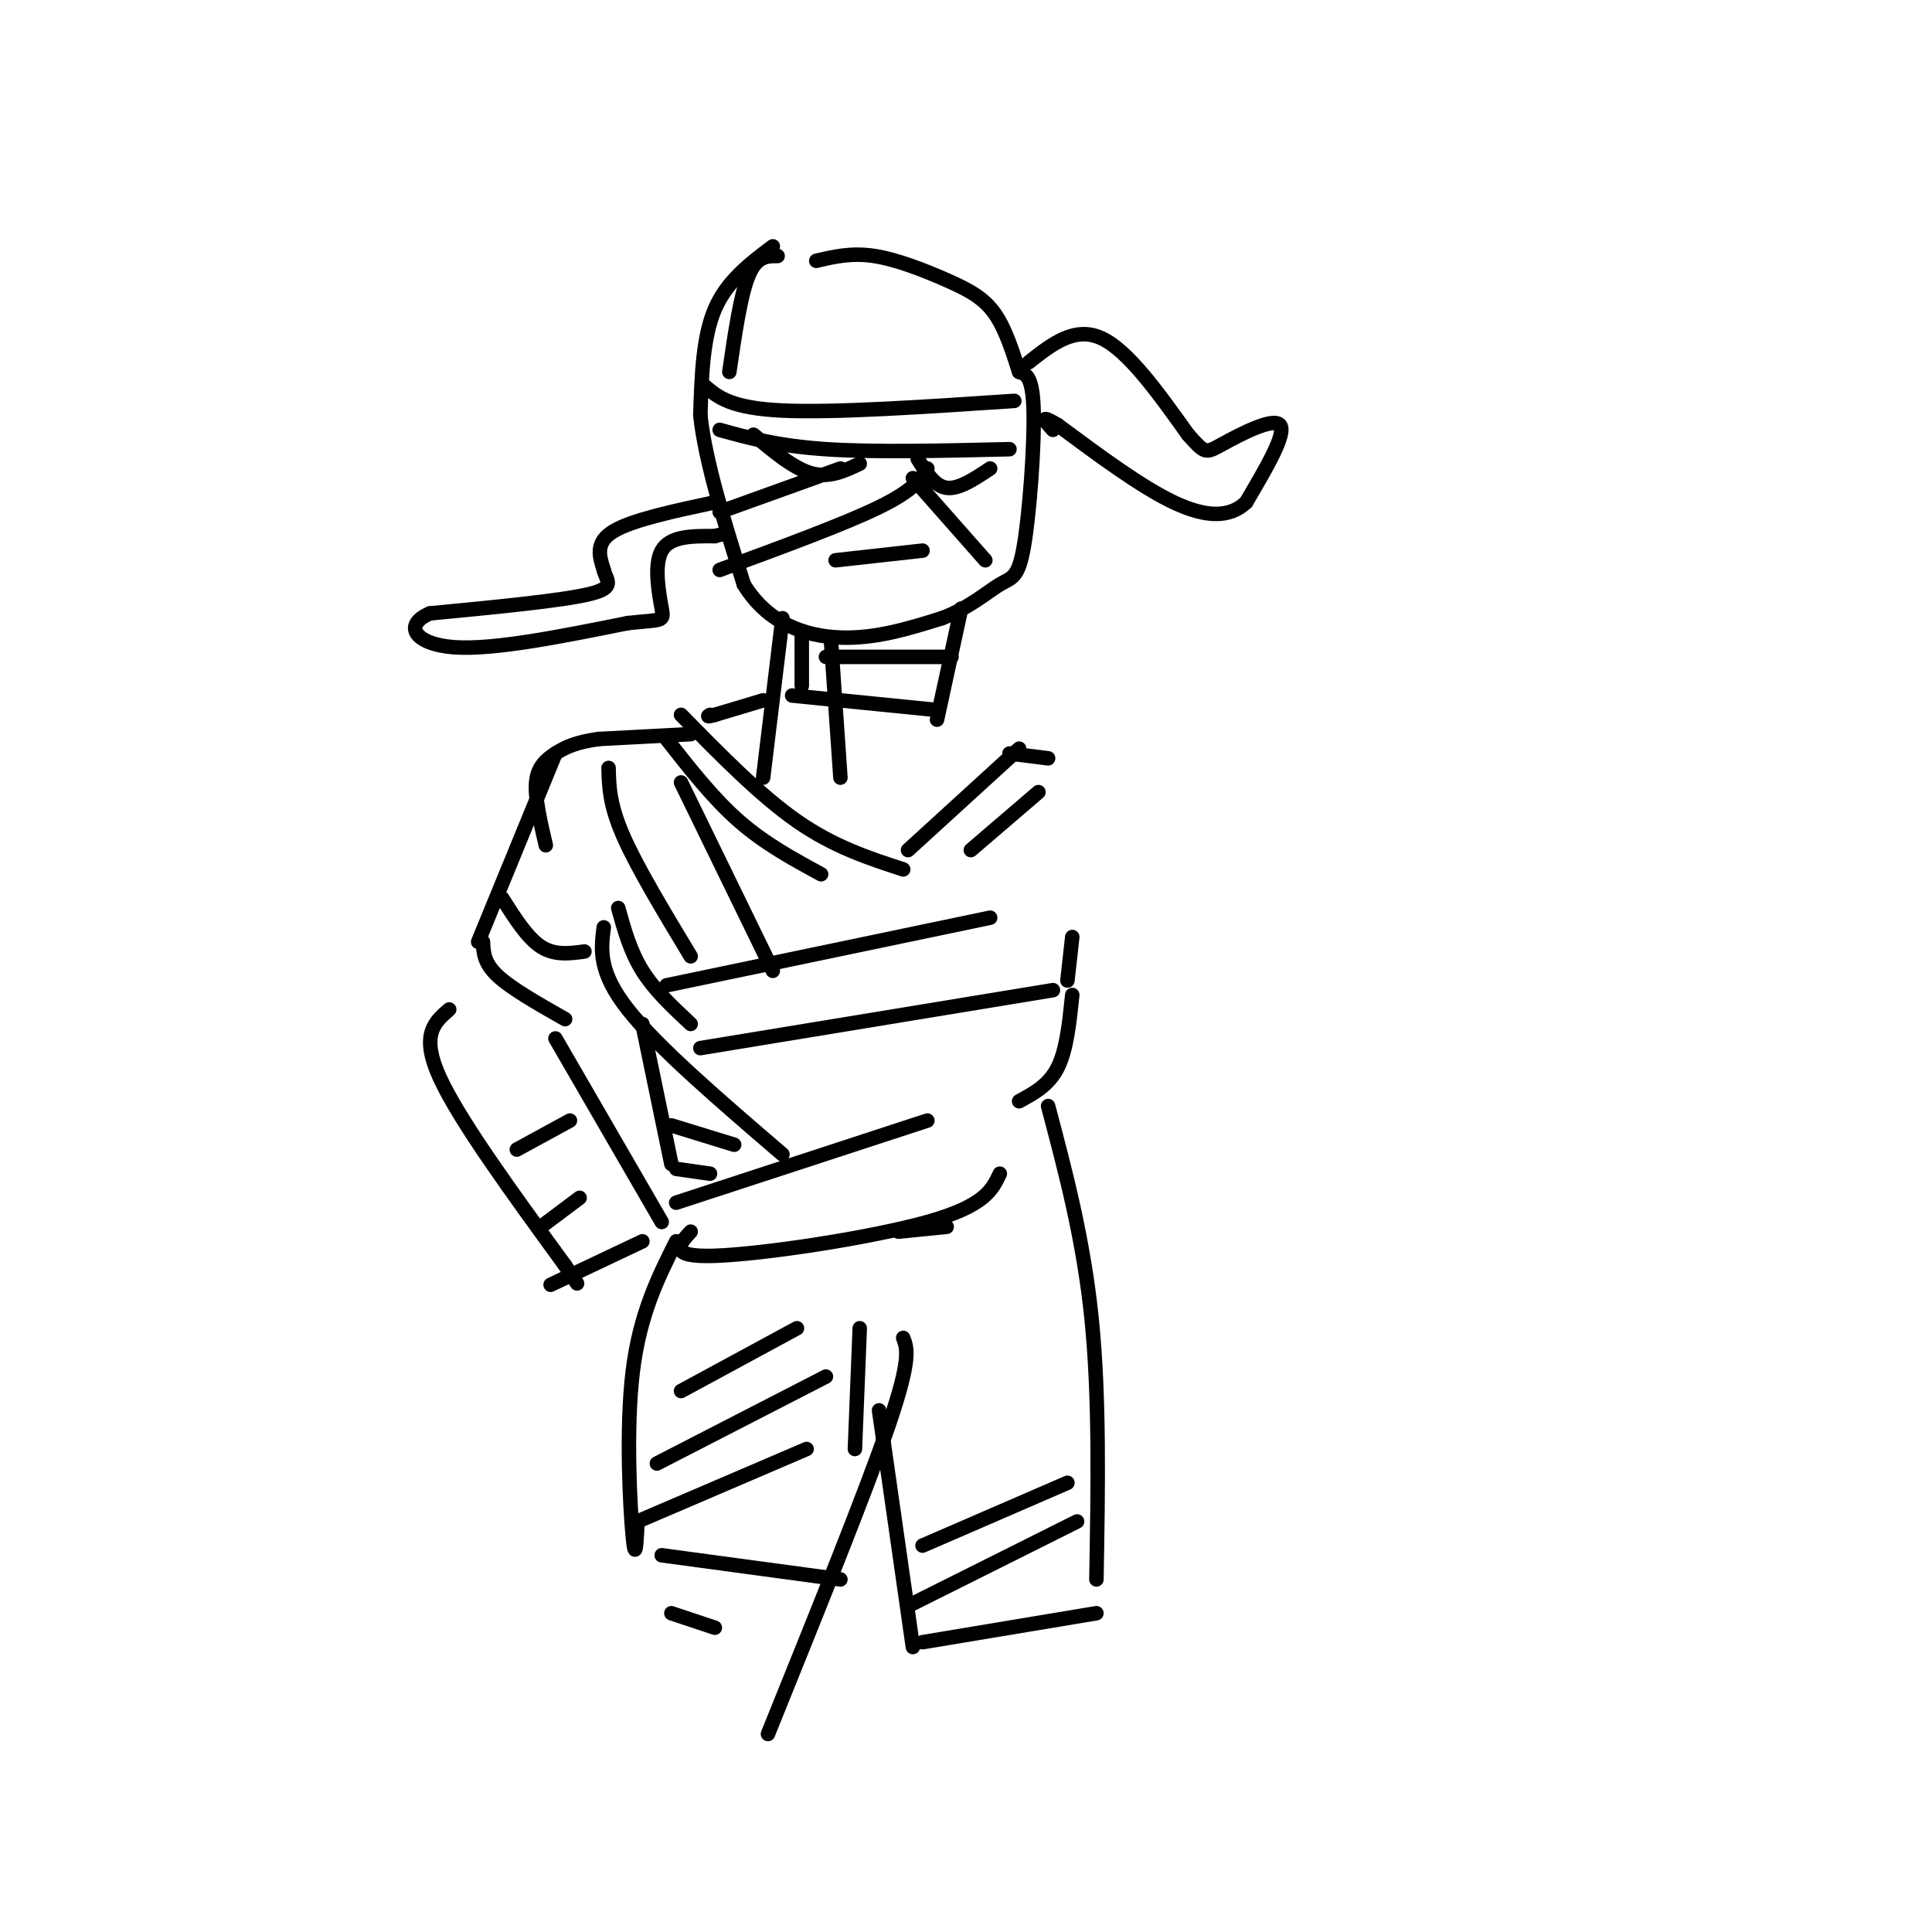 <svg viewBox='0 0 400 400' version='1.1' xmlns='http://www.w3.org/2000/svg' xmlns:xlink='http://www.w3.org/1999/xlink'><g fill='none' stroke='rgb(0,0,0)' stroke-width='3' stroke-linecap='round' stroke-linejoin='round'><path d='M161,53c-2.167,0.000 -4.333,0.000 -6,4c-1.667,4.000 -2.833,12.000 -4,20'/><path d='M160,51c-4.750,3.583 -9.500,7.167 -12,13c-2.500,5.833 -2.750,13.917 -3,22'/><path d='M145,86c1.000,9.500 5.000,22.250 9,35'/><path d='M154,121c4.911,8.067 12.689,10.733 20,11c7.311,0.267 14.156,-1.867 21,-4'/><path d='M195,128c5.705,-2.140 9.467,-5.491 12,-7c2.533,-1.509 3.836,-1.175 5,-8c1.164,-6.825 2.190,-20.807 2,-28c-0.190,-7.193 -1.595,-7.596 -3,-8'/><path d='M211,77c-1.191,-3.614 -2.670,-8.649 -5,-12c-2.330,-3.351 -5.512,-5.018 -10,-7c-4.488,-1.982 -10.282,-4.281 -15,-5c-4.718,-0.719 -8.359,0.140 -12,1'/><path d='M146,80c2.667,2.250 5.333,4.500 16,5c10.667,0.500 29.333,-0.750 48,-2'/><path d='M149,89c6.000,1.667 12.000,3.333 22,4c10.000,0.667 24.000,0.333 38,0'/><path d='M156,90c4.167,3.500 8.333,7.000 12,8c3.667,1.000 6.833,-0.500 10,-2'/><path d='M190,95c1.750,2.833 3.500,5.667 6,6c2.500,0.333 5.750,-1.833 9,-4'/><path d='M149,106c0.000,0.000 25.000,-9.000 25,-9'/><path d='M149,118c12.917,-4.750 25.833,-9.500 33,-13c7.167,-3.500 8.583,-5.750 10,-8'/><path d='M173,116c0.000,0.000 18.000,-2.000 18,-2'/><path d='M189,99c0.000,0.000 15.000,17.000 15,17'/><path d='M148,104c-8.583,1.833 -17.167,3.667 -21,6c-3.833,2.333 -2.917,5.167 -2,8'/><path d='M125,118c0.489,2.178 2.711,3.622 -3,5c-5.711,1.378 -19.356,2.689 -33,4'/><path d='M89,127c-5.622,2.400 -3.178,6.400 5,7c8.178,0.600 22.089,-2.200 36,-5'/><path d='M130,129c7.286,-0.774 7.500,-0.208 7,-3c-0.500,-2.792 -1.714,-8.940 0,-12c1.714,-3.060 6.357,-3.030 11,-3'/><path d='M148,111c1.833,-0.500 0.917,-0.250 0,0'/><path d='M213,75c4.750,-3.750 9.500,-7.500 15,-5c5.500,2.500 11.750,11.250 18,20'/><path d='M246,90c3.571,3.976 3.500,3.917 7,2c3.500,-1.917 10.571,-5.690 12,-4c1.429,1.690 -2.786,8.845 -7,16'/><path d='M258,104c-3.356,3.200 -8.244,3.200 -15,0c-6.756,-3.200 -15.378,-9.600 -24,-16'/><path d='M219,88c-4.167,-2.500 -2.583,-0.750 -1,1'/><path d='M166,131c0.000,0.000 0.000,11.000 0,11'/><path d='M162,128c0.000,0.000 -4.000,33.000 -4,33'/><path d='M199,126c0.000,0.000 -5.000,23.000 -5,23'/><path d='M158,145c0.000,0.000 -10.000,3.000 -10,3'/><path d='M148,148c-1.833,0.500 -1.417,0.250 -1,0'/><path d='M172,132c0.000,0.000 2.000,29.000 2,29'/><path d='M141,148c8.167,8.333 16.333,16.667 24,22c7.667,5.333 14.833,7.667 22,10'/><path d='M138,153c4.833,6.167 9.667,12.333 15,17c5.333,4.667 11.167,7.833 17,11'/><path d='M143,152c0.000,0.000 -19.000,1.000 -19,1'/><path d='M124,153c-4.714,0.631 -7.000,1.708 -9,3c-2.000,1.292 -3.714,2.798 -4,6c-0.286,3.202 0.857,8.101 2,13'/><path d='M115,156c0.000,0.000 -16.000,39.000 -16,39'/><path d='M128,188c1.250,4.500 2.500,9.000 5,13c2.500,4.000 6.250,7.500 10,11'/><path d='M125,192c-0.583,4.583 -1.167,9.167 5,17c6.167,7.833 19.083,18.917 32,30'/><path d='M211,228c3.083,-1.667 6.167,-3.333 8,-7c1.833,-3.667 2.417,-9.333 3,-15'/><path d='M138,204c0.000,0.000 67.000,-14.000 67,-14'/><path d='M145,217c0.000,0.000 73.000,-12.000 73,-12'/><path d='M126,159c0.083,3.750 0.167,7.500 3,14c2.833,6.500 8.417,15.750 14,25'/><path d='M141,162c0.000,0.000 19.000,39.000 19,39'/><path d='M104,186c2.583,4.083 5.167,8.167 8,10c2.833,1.833 5.917,1.417 9,1'/><path d='M100,195c0.083,2.167 0.167,4.333 3,7c2.833,2.667 8.417,5.833 14,9'/><path d='M133,212c0.000,0.000 6.000,29.000 6,29'/><path d='M139,233c0.000,0.000 13.000,4.000 13,4'/><path d='M140,242c0.000,0.000 7.000,1.000 7,1'/><path d='M140,249c0.000,0.000 52.000,-17.000 52,-17'/><path d='M143,255c-2.444,2.667 -4.889,5.333 5,5c9.889,-0.333 32.111,-3.667 44,-7c11.889,-3.333 13.444,-6.667 15,-10'/><path d='M186,255c0.000,0.000 10.000,-1.000 10,-1'/><path d='M140,257c-3.778,7.556 -7.556,15.111 -9,27c-1.444,11.889 -0.556,28.111 0,34c0.556,5.889 0.778,1.444 1,-3'/><path d='M141,288c0.000,0.000 24.000,-13.000 24,-13'/><path d='M136,303c0.000,0.000 35.000,-18.000 35,-18'/><path d='M132,315c0.000,0.000 35.000,-15.000 35,-15'/><path d='M178,275c0.000,0.000 -1.000,25.000 -1,25'/><path d='M187,277c0.833,2.167 1.667,4.333 -3,18c-4.667,13.667 -14.833,38.833 -25,64'/><path d='M137,322c0.000,0.000 37.000,5.000 37,5'/><path d='M139,334c0.000,0.000 9.000,3.000 9,3'/><path d='M93,209c-3.000,2.583 -6.000,5.167 -2,14c4.000,8.833 15.000,23.917 26,39'/><path d='M117,262c4.333,6.500 2.167,3.250 0,0'/><path d='M115,215c0.000,0.000 22.000,38.000 22,38'/><path d='M107,238c0.000,0.000 11.000,-6.000 11,-6'/><path d='M112,254c0.000,0.000 8.000,-6.000 8,-6'/><path d='M114,266c0.000,0.000 19.000,-9.000 19,-9'/><path d='M188,176c0.000,0.000 23.000,-21.000 23,-21'/><path d='M201,176c0.000,0.000 14.000,-12.000 14,-12'/><path d='M171,136c0.000,0.000 26.000,0.000 26,0'/><path d='M164,144c0.000,0.000 30.000,3.000 30,3'/><path d='M209,156c0.000,0.000 8.000,1.000 8,1'/><path d='M221,203c0.000,0.000 1.000,-9.000 1,-9'/><path d='M217,229c3.667,13.833 7.333,27.667 9,44c1.667,16.333 1.333,35.167 1,54'/><path d='M182,292c0.000,0.000 7.000,49.000 7,49'/><path d='M191,320c0.000,0.000 30.000,-13.000 30,-13'/><path d='M189,332c0.000,0.000 34.000,-17.000 34,-17'/><path d='M191,340c0.000,0.000 36.000,-6.000 36,-6'/></g>
</svg>